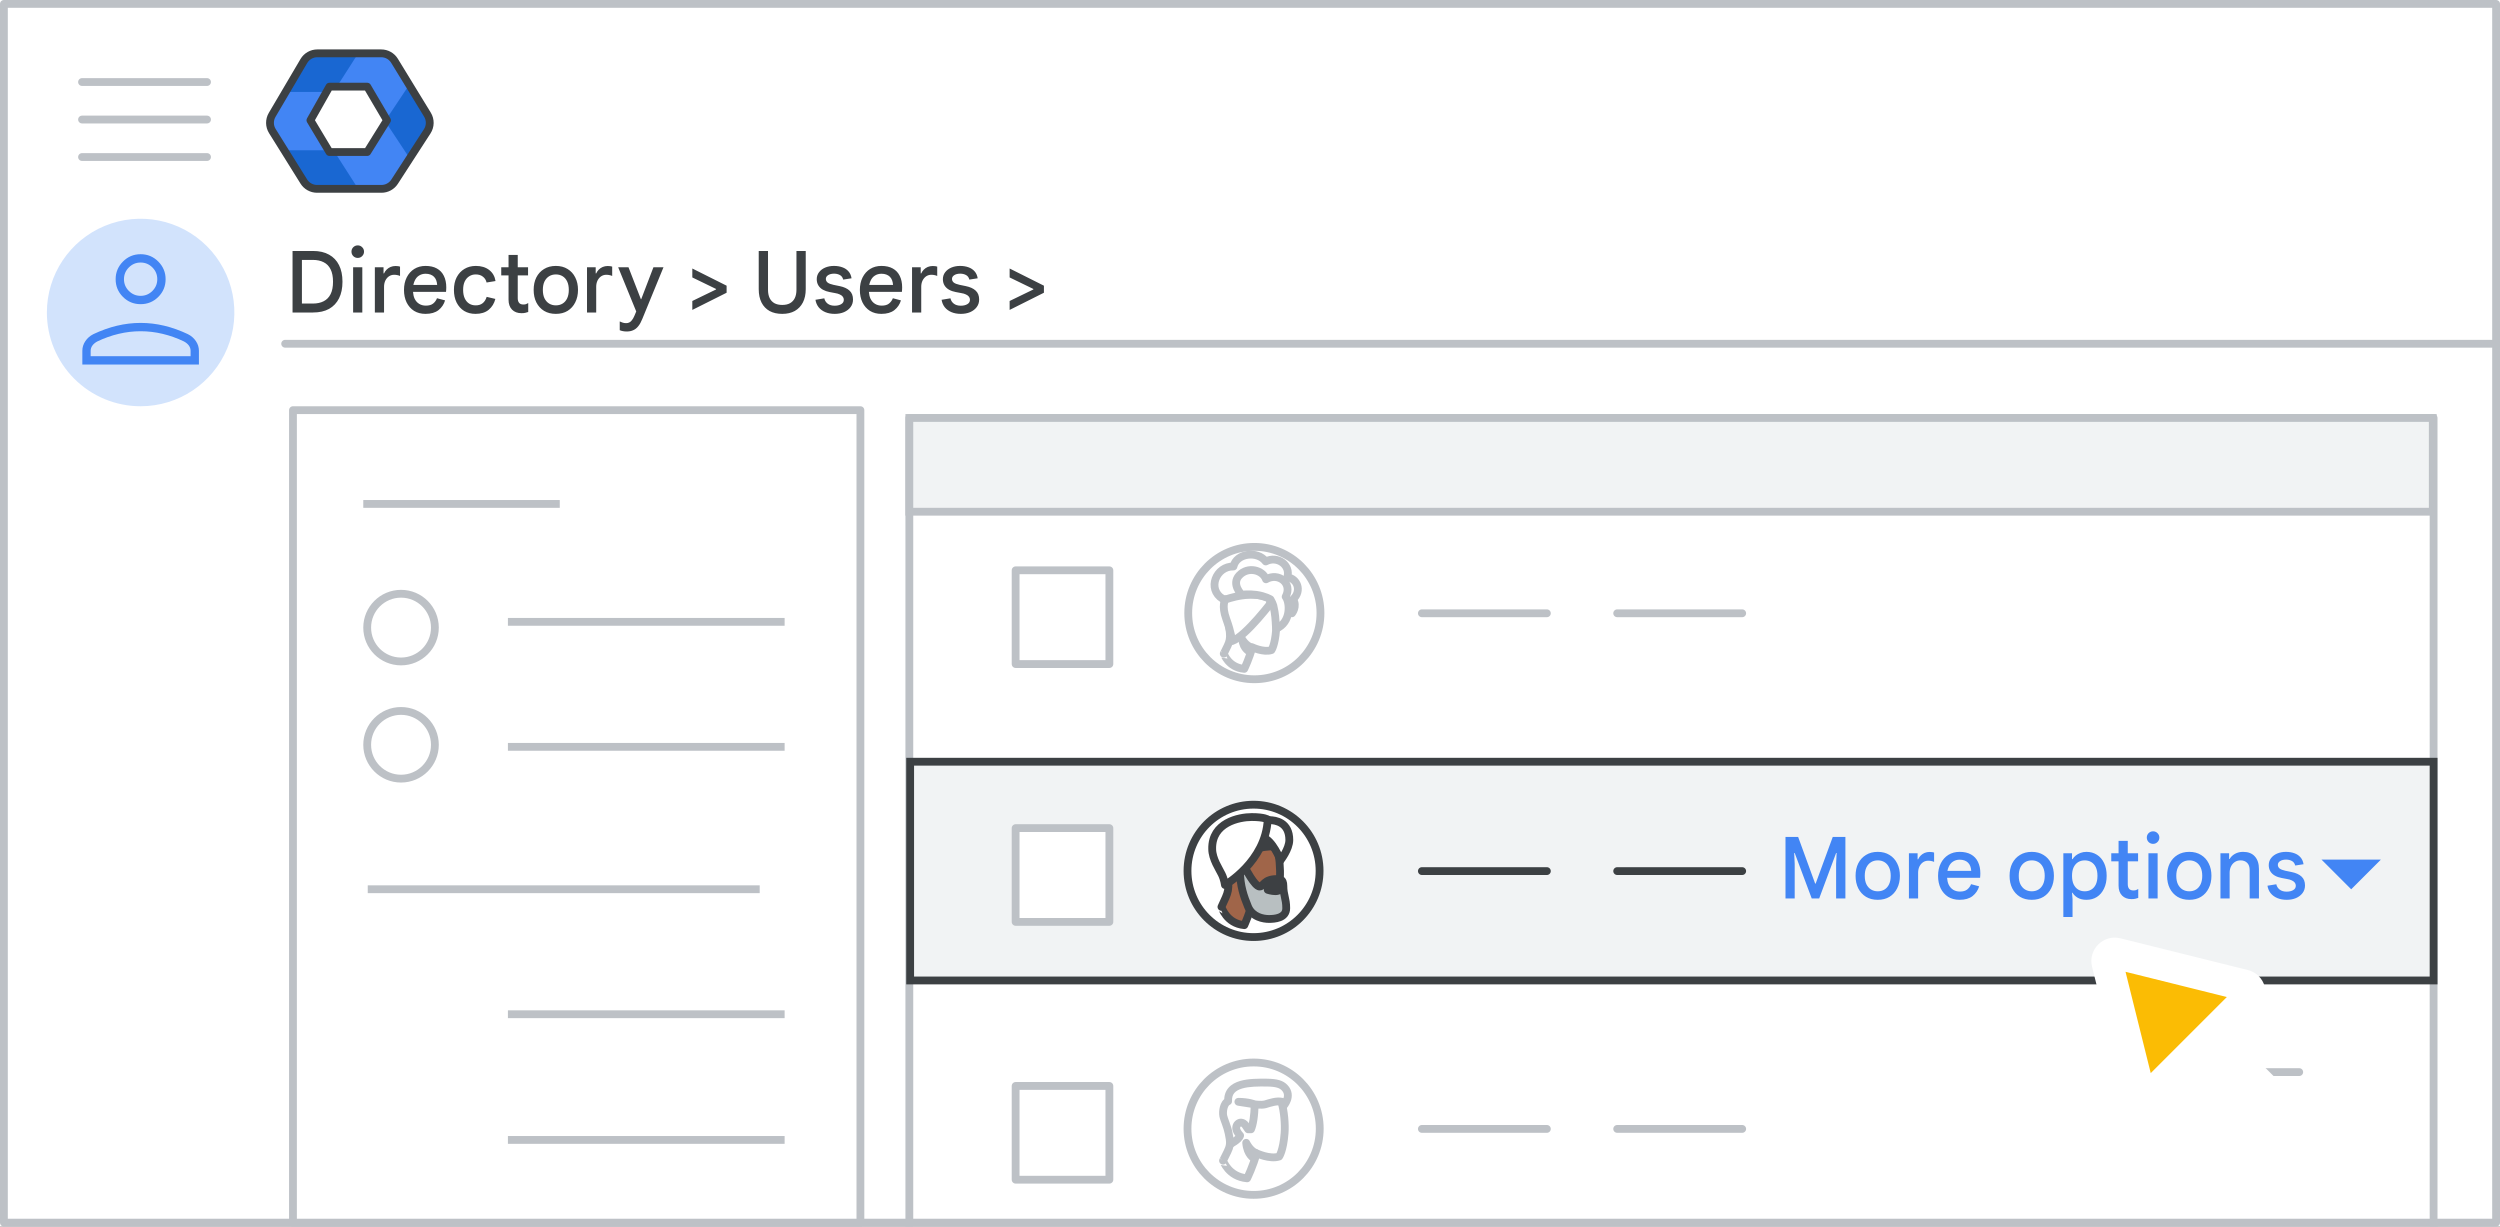 <svg width="320" height="157" viewBox="0 0 320 157" fill="none" xmlns="http://www.w3.org/2000/svg">
<rect x="0" y="0" width="320" height="157" fill="#333333" stroke="none"/>
<g id="admin-restore-data" clip-path="url(#clip0_1_18955)">
<rect width="320" height="157" fill="white"/>
<rect id="Rectangle" x="0.5" y="0.5" width="319" height="156" fill="white" stroke="#BDC1C6" stroke-linejoin="round"/>
<path id="Line" d="M36.5 44H319" stroke="#BDC1C6" stroke-linecap="round"/>
<g id="Admin icon - illustrated">
<g id="Group">
<path id="Vector" d="M36.407 19.233L38.831 23.168C39.214 23.791 39.922 24.174 40.688 24.174H45.849L44.92 21.531L42.688 19.233L39.547 18.721L36.407 19.233Z" fill="#1967D2"/>
<path id="Vector_2" d="M54.859 14.494L52.506 10.673L50.482 12.774L49.287 15.5L50.585 18.417L52.49 20.35L54.859 16.506C55.242 15.883 55.242 15.117 54.859 14.494Z" fill="#1967D2"/>
<path id="Vector_3" d="M45.85 6.826H40.69C39.923 6.826 39.215 7.209 38.832 7.832L36.407 11.767L39.547 12.278L42.688 11.767L44.98 9.469L45.85 6.826Z" fill="#1967D2"/>
<path id="Vector_4" d="M40.299 15.5L42.688 11.767H36.408L34.728 14.494C34.345 15.117 34.345 15.883 34.728 16.506L36.408 19.233H42.688L40.299 15.5Z" fill="#4285F4"/>
<path id="Vector_5" d="M46.898 11.767L49.287 15.5L52.505 10.673L50.755 7.832C50.372 7.209 49.663 6.826 48.897 6.826H45.85L42.688 11.767H46.898Z" fill="#4285F4"/>
<path id="Vector_6" d="M46.898 19.233H42.688L45.85 24.174H48.897C49.663 24.174 50.372 23.791 50.755 23.168L52.491 20.35L49.287 15.5L46.898 19.233Z" fill="#4285F4"/>
</g>
<path id="Path 19" fill-rule="evenodd" clip-rule="evenodd" d="M42.168 11.092H47.008L49.538 15.396L47.008 19.459H42.168L39.732 15.396L42.168 11.092Z" fill="white" stroke="#3C4043" stroke-linejoin="round"/>
<path id="Path 19_2" fill-rule="evenodd" clip-rule="evenodd" d="M38.894 7.811C39.253 7.201 39.909 6.826 40.617 6.826H48.793C49.49 6.826 50.136 7.188 50.499 7.783L54.714 14.676C55.115 15.332 55.104 16.16 54.686 16.806L50.506 23.261C50.137 23.83 49.505 24.174 48.827 24.174H40.584C39.894 24.174 39.252 23.818 38.887 23.232L34.862 16.778C34.467 16.146 34.457 15.347 34.835 14.705L38.894 7.811Z" stroke="#3C4043" stroke-linejoin="round"/>
</g>
<g id="Menu">
<path id="Line_2" d="M10.5 10.5H26.5" stroke="#BDC1C6" stroke-linecap="round" stroke-linejoin="round"/>
<path id="Line_3" d="M10.5 15.3H26.5" stroke="#BDC1C6" stroke-linecap="round" stroke-linejoin="round"/>
<path id="Line_4" d="M10.5 20.1H26.5" stroke="#BDC1C6" stroke-linecap="round" stroke-linejoin="round"/>
</g>
<g id="nav-directory-on">
<path id="Path" d="M18 52C22.854 52 27.23 49.076 29.087 44.591C30.944 40.107 29.916 34.945 26.484 31.514C23.051 28.082 17.889 27.056 13.405 28.915C8.921 30.773 5.998 35.15 6 40.004C6 43.186 7.264 46.238 9.515 48.488C11.765 50.738 14.818 52.001 18 52Z" fill="#D2E3FC"/>
<g id="person_BASELINE_P900">
<path id="Shape" fill-rule="evenodd" clip-rule="evenodd" d="M15.735 38.001C16.357 38.623 17.112 38.934 18 38.934C18.888 38.934 19.643 38.623 20.265 38.001C20.887 37.38 21.198 36.624 21.198 35.736C21.198 34.866 20.887 34.115 20.265 33.484C19.643 32.854 18.888 32.538 18 32.538C17.112 32.538 16.357 32.854 15.735 33.484C15.113 34.115 14.802 34.866 14.802 35.736C14.802 36.624 15.113 37.38 15.735 38.001ZM10.539 44.903V46.662H25.462V44.903C25.462 44.459 25.333 44.046 25.076 43.664C24.818 43.282 24.476 42.985 24.049 42.771C23.037 42.292 22.029 41.932 21.025 41.692C20.021 41.452 19.013 41.332 18 41.332C16.988 41.332 15.979 41.452 14.976 41.692C13.972 41.932 12.964 42.292 11.951 42.771C11.525 42.985 11.183 43.282 10.925 43.664C10.668 44.046 10.539 44.459 10.539 44.903ZM24.396 45.596V44.903C24.396 44.655 24.32 44.428 24.17 44.223C24.018 44.019 23.809 43.846 23.543 43.704C22.655 43.278 21.744 42.954 20.812 42.732C19.879 42.51 18.942 42.398 18 42.398C17.058 42.398 16.122 42.51 15.189 42.732C14.256 42.954 13.345 43.278 12.457 43.704C12.191 43.846 11.982 44.019 11.832 44.223C11.68 44.428 11.604 44.655 11.604 44.903V45.596H24.396ZM19.506 37.241C19.088 37.659 18.586 37.868 18 37.868C17.414 37.868 16.912 37.659 16.495 37.241C16.077 36.824 15.868 36.322 15.868 35.736C15.868 35.15 16.077 34.648 16.495 34.231C16.912 33.813 17.414 33.604 18 33.604C18.586 33.604 19.088 33.813 19.506 34.231C19.923 34.648 20.132 35.15 20.132 35.736C20.132 36.322 19.923 36.824 19.506 37.241Z" fill="#4285F4"/>
</g>
</g>
<rect id="Rectangle_2" x="116.395" y="53.5" width="195.105" height="111" stroke="#BDC1C6" stroke-linejoin="round"/>
<rect id="Rectangle_3" x="116.395" y="53.5" width="195" height="12" fill="#F1F3F4" stroke="#BDC1C6"/>
<rect id="Rectangle_4" x="116.5" y="97.5" width="195" height="28" fill="#F1F3F4" stroke="#3C4043"/>
<rect id="Rectangle_5" x="37.5" y="52.5" width="72.632" height="104" fill="white" stroke="#BDC1C6" stroke-linejoin="round"/>
<g id="Group 4">
<path id="Line_5" d="M207 144.5H223" stroke="#BDC1C6" stroke-linecap="round"/>
<path id="Line_6" d="M182 144.5H198" stroke="#BDC1C6" stroke-linecap="round"/>
<rect id="Rectangle_6" x="130" y="139" width="12" height="12" fill="white" stroke="#BDC1C6" stroke-linejoin="round"/>
</g>
<g id="People/profile9 greyscale">
<g id="Group 22 Copy 5">
<ellipse id="Oval" cx="160.463" cy="144.472" rx="8.463" ry="8.472" fill="white" stroke="#BDC1C6"/>
</g>
<path id="Fill 1" fill-rule="evenodd" clip-rule="evenodd" d="M159.632 150.826C159.632 150.826 160.439 149.19 160.835 147.616C160.835 147.616 162.528 148.427 163.73 148.037C163.73 148.037 164.252 147.32 164.426 145.061C164.521 143.924 164.363 142.195 164.047 141.135C163.698 139.936 162.512 139.126 160.566 139.422C157.923 139.811 156.705 141.244 157.196 143.722C157.765 146.666 157.464 146.666 156.547 148.567C156.563 148.551 157.211 150.608 159.632 150.826Z" fill="white"/>
<path id="Stroke 3" fill-rule="evenodd" clip-rule="evenodd" d="M159.632 150.826C159.632 150.826 160.439 149.19 160.835 147.616C160.835 147.616 162.528 148.427 163.73 148.037C163.73 148.037 164.252 147.32 164.426 145.061C164.521 143.924 164.363 142.195 164.047 141.135C163.698 139.936 162.512 139.126 160.566 139.422C157.923 139.811 156.705 141.244 157.196 143.722C157.765 146.666 157.464 146.666 156.547 148.567C156.563 148.551 157.211 150.608 159.632 150.826Z" stroke="#BDC1C6" stroke-linecap="round" stroke-linejoin="round"/>
<path id="Fill 5" fill-rule="evenodd" clip-rule="evenodd" d="M158.737 145.345C158.574 145.911 157.413 146.477 157.413 146.477C157.413 146.477 157.528 146.267 157.266 145.054C157.103 144.198 156.661 143.276 156.579 142.84C156.465 142.226 156.645 141.191 157.201 140.965C157.07 138.532 160.091 138.556 162.102 138.573L162.121 138.573C163.462 138.589 164.018 138.799 164.426 139.219C165.44 140.27 164.312 141.531 164.312 141.531C164.279 141.272 164.116 141.03 164.116 141.03C163.429 140.868 162.579 141.159 161.942 141.353C161.467 141.482 160.585 141.353 160.585 141.353C160.585 142.84 160.372 143.988 160.127 144.553H159.767L159.359 143.955C159.359 143.955 159.13 143.664 158.77 143.697C158.607 143.713 158.231 143.891 158.231 144.392C158.231 144.747 158.557 145.168 158.737 145.345Z" fill="white"/>
<path id="Stroke 7" d="M160.585 141.353L160.508 141.847C160.759 141.886 161 141.73 161.067 141.484C161.134 141.238 161.005 140.982 160.769 140.888L160.585 141.353ZM158.509 141.03V140.53C158.248 140.53 158.03 140.731 158.01 140.991C157.99 141.251 158.174 141.484 158.432 141.524L158.509 141.03ZM160.585 141.353L160.657 140.858C160.513 140.837 160.368 140.88 160.258 140.975C160.148 141.07 160.085 141.208 160.085 141.353H160.585ZM160.127 144.553V145.053C160.326 145.053 160.506 144.935 160.586 144.752L160.127 144.553ZM159.767 144.553L159.354 144.835C159.448 144.972 159.602 145.053 159.767 145.053V144.553ZM159.359 143.955L159.771 143.673C159.765 143.664 159.759 143.655 159.752 143.647L159.359 143.955ZM158.77 143.697L158.725 143.199L158.72 143.199L158.77 143.697ZM158.737 145.345L159.218 145.484C159.268 145.308 159.219 145.119 159.089 144.99L158.737 145.345ZM157.413 146.477L156.974 146.238C156.87 146.429 156.902 146.665 157.052 146.822C157.202 146.98 157.437 147.022 157.632 146.926L157.413 146.477ZM157.266 145.054L156.775 145.148L156.777 145.16L157.266 145.054ZM156.579 142.84L156.088 142.931L156.088 142.932L156.579 142.84ZM157.201 140.965L157.389 141.428C157.586 141.348 157.711 141.151 157.7 140.938L157.201 140.965ZM162.121 138.573L162.127 138.073L162.125 138.073L162.121 138.573ZM164.426 139.219L164.786 138.872L164.785 138.871L164.426 139.219ZM164.312 141.531L163.816 141.594C163.841 141.788 163.976 141.95 164.163 142.008C164.35 142.067 164.554 142.01 164.685 141.864L164.312 141.531ZM164.116 141.03L164.53 140.75C164.46 140.646 164.353 140.572 164.23 140.543L164.116 141.03ZM161.942 141.353L162.073 141.835C162.078 141.834 162.083 141.833 162.087 141.831L161.942 141.353ZM160.585 141.353C160.769 140.888 160.768 140.888 160.768 140.888C160.768 140.888 160.768 140.888 160.768 140.888C160.768 140.888 160.768 140.888 160.767 140.888C160.767 140.887 160.767 140.887 160.766 140.887C160.765 140.887 160.764 140.886 160.762 140.886C160.759 140.884 160.756 140.883 160.751 140.881C160.742 140.878 160.73 140.873 160.715 140.868C160.685 140.857 160.642 140.843 160.587 140.825C160.479 140.791 160.324 140.747 160.128 140.703C159.736 140.616 159.18 140.53 158.509 140.53V141.53C159.096 141.53 159.578 141.605 159.91 141.679C160.075 141.716 160.203 141.753 160.287 141.779C160.329 141.793 160.36 141.803 160.379 141.81C160.389 141.813 160.396 141.816 160.399 141.817C160.401 141.818 160.402 141.818 160.402 141.818C160.402 141.819 160.402 141.819 160.402 141.818C160.402 141.818 160.402 141.818 160.402 141.818C160.402 141.818 160.401 141.818 160.401 141.818C160.401 141.818 160.401 141.818 160.401 141.818C160.401 141.818 160.401 141.818 160.585 141.353ZM158.432 141.524L160.508 141.847L160.662 140.859L158.586 140.536L158.432 141.524ZM160.085 141.353C160.085 142.811 159.874 143.88 159.668 144.354L160.586 144.752C160.87 144.095 161.085 142.869 161.085 141.353H160.085ZM160.127 144.053H159.767V145.053H160.127V144.053ZM160.18 144.271L159.771 143.673L158.946 144.238L159.354 144.835L160.18 144.271ZM159.359 143.955C159.752 143.647 159.752 143.646 159.751 143.646C159.751 143.646 159.751 143.646 159.751 143.646C159.751 143.646 159.751 143.645 159.751 143.645C159.75 143.645 159.75 143.644 159.75 143.644C159.749 143.643 159.748 143.642 159.747 143.641C159.745 143.638 159.743 143.636 159.741 143.633C159.736 143.627 159.73 143.62 159.723 143.612C159.709 143.597 159.691 143.577 159.669 143.555C159.625 143.511 159.561 143.454 159.478 143.399C159.315 143.289 159.055 143.169 158.725 143.199L158.815 144.195C158.845 144.192 158.879 144.201 158.92 144.229C158.94 144.242 158.956 144.256 158.965 144.266C158.97 144.27 158.973 144.273 158.973 144.273C158.973 144.274 158.972 144.273 158.971 144.271C158.97 144.271 158.97 144.27 158.969 144.269C158.968 144.268 158.968 144.267 158.967 144.267C158.967 144.266 158.967 144.266 158.966 144.266C158.966 144.265 158.966 144.265 158.966 144.265C158.966 144.265 158.966 144.265 158.966 144.265C158.965 144.264 158.965 144.264 159.359 143.955ZM158.72 143.199C158.527 143.218 158.289 143.315 158.094 143.501C157.883 143.702 157.731 144.002 157.731 144.392H158.731C158.731 144.33 158.742 144.293 158.751 144.272C158.76 144.251 158.772 144.236 158.784 144.224C158.797 144.211 158.813 144.202 158.826 144.196C158.842 144.189 158.842 144.192 158.82 144.194L158.72 143.199ZM157.731 144.392C157.731 144.706 157.868 144.995 157.989 145.195C158.117 145.405 158.27 145.586 158.386 145.701L159.089 144.99C159.025 144.927 158.925 144.809 158.844 144.676C158.757 144.532 158.731 144.433 158.731 144.392H157.731ZM158.257 145.207C158.25 145.229 158.215 145.299 158.107 145.408C158.005 145.51 157.873 145.614 157.732 145.71C157.593 145.805 157.457 145.886 157.354 145.943C157.304 145.971 157.262 145.993 157.234 146.007C157.22 146.015 157.209 146.02 157.202 146.023C157.199 146.025 157.196 146.026 157.195 146.027C157.194 146.027 157.194 146.027 157.194 146.028C157.194 146.028 157.194 146.028 157.194 146.028C157.194 146.028 157.194 146.028 157.194 146.027C157.194 146.027 157.194 146.027 157.194 146.027C157.194 146.027 157.194 146.027 157.413 146.477C157.632 146.926 157.632 146.926 157.633 146.926C157.633 146.926 157.633 146.926 157.633 146.926C157.633 146.926 157.633 146.926 157.633 146.926C157.634 146.926 157.634 146.925 157.634 146.925C157.635 146.925 157.637 146.924 157.638 146.923C157.641 146.922 157.645 146.92 157.65 146.917C157.661 146.912 157.675 146.905 157.693 146.896C157.729 146.877 157.779 146.85 157.84 146.817C157.96 146.75 158.125 146.653 158.296 146.536C158.466 146.42 158.654 146.276 158.816 146.113C158.971 145.957 159.143 145.744 159.218 145.484L158.257 145.207ZM157.413 146.477C157.852 146.716 157.853 146.715 157.853 146.714C157.853 146.714 157.854 146.714 157.854 146.713C157.854 146.712 157.855 146.711 157.856 146.71C157.857 146.708 157.858 146.706 157.859 146.704C157.861 146.7 157.862 146.696 157.864 146.692C157.868 146.685 157.872 146.677 157.875 146.669C157.882 146.652 157.888 146.636 157.894 146.619C157.904 146.585 157.913 146.549 157.92 146.51C157.933 146.432 157.94 146.335 157.938 146.21C157.933 145.962 157.889 145.572 157.755 144.949L156.777 145.16C156.904 145.749 156.935 146.07 156.938 146.23C156.939 146.309 156.934 146.341 156.934 146.34C156.934 146.34 156.936 146.329 156.942 146.312C156.945 146.303 156.949 146.292 156.954 146.28C156.956 146.274 156.959 146.267 156.963 146.26C156.965 146.256 156.966 146.253 156.968 146.249C156.969 146.247 156.97 146.245 156.971 146.243C156.972 146.242 156.972 146.242 156.973 146.241C156.973 146.24 156.973 146.239 156.973 146.239C156.974 146.238 156.974 146.238 157.413 146.477ZM157.757 144.961C157.667 144.49 157.504 144.014 157.363 143.62C157.209 143.195 157.102 142.914 157.071 142.748L156.088 142.932C156.138 143.202 156.293 143.6 156.422 143.959C156.562 144.35 156.701 144.762 156.775 145.148L157.757 144.961ZM157.071 142.749C157.029 142.521 157.039 142.186 157.121 141.89C157.209 141.567 157.334 141.451 157.389 141.428L157.012 140.502C156.511 140.706 156.268 141.219 156.157 141.624C156.038 142.056 156.016 142.544 156.088 142.931L157.071 142.749ZM157.7 140.938C157.673 140.441 157.806 140.119 158.007 139.889C158.22 139.646 158.553 139.46 159 139.327C159.909 139.057 161.091 139.065 162.117 139.073L162.125 138.073C161.141 138.065 159.797 138.048 158.716 138.368C158.168 138.531 157.639 138.793 157.256 139.23C156.861 139.68 156.663 140.268 156.701 140.992L157.7 140.938ZM162.115 139.073C163.417 139.088 163.801 139.294 164.068 139.568L164.785 138.871C164.234 138.304 163.507 138.089 162.127 138.073L162.115 139.073ZM164.066 139.566C164.402 139.915 164.392 140.274 164.277 140.605C164.217 140.776 164.131 140.928 164.057 141.04C164.02 141.095 163.988 141.137 163.966 141.165C163.955 141.178 163.947 141.188 163.942 141.194C163.94 141.197 163.939 141.198 163.938 141.199C163.938 141.199 163.938 141.199 163.938 141.199C163.938 141.199 163.938 141.199 163.938 141.199C163.939 141.198 163.939 141.198 163.939 141.198C163.939 141.198 163.939 141.198 163.939 141.198C163.939 141.198 163.939 141.198 164.312 141.531C164.685 141.864 164.685 141.864 164.685 141.864C164.685 141.864 164.685 141.864 164.685 141.864C164.686 141.863 164.686 141.863 164.686 141.863C164.687 141.862 164.687 141.861 164.688 141.861C164.689 141.859 164.691 141.857 164.693 141.855C164.696 141.851 164.701 141.846 164.707 141.839C164.718 141.826 164.733 141.807 164.751 141.785C164.787 141.739 164.835 141.675 164.888 141.595C164.994 141.437 165.126 141.208 165.222 140.933C165.417 140.371 165.464 139.575 164.786 138.872L164.066 139.566ZM164.808 141.468C164.782 141.263 164.708 141.082 164.652 140.966C164.622 140.904 164.594 140.853 164.572 140.817C164.561 140.799 164.552 140.784 164.545 140.772C164.541 140.767 164.538 140.762 164.536 140.758C164.535 140.756 164.534 140.755 164.533 140.753C164.532 140.753 164.532 140.752 164.531 140.752C164.531 140.751 164.531 140.751 164.531 140.751C164.531 140.751 164.531 140.751 164.531 140.75C164.531 140.75 164.531 140.75 164.531 140.75C164.53 140.75 164.53 140.75 164.116 141.03C163.701 141.309 163.701 141.309 163.701 141.309C163.701 141.309 163.701 141.309 163.701 141.309C163.701 141.309 163.701 141.309 163.701 141.309C163.701 141.308 163.701 141.308 163.701 141.308C163.7 141.308 163.7 141.307 163.7 141.307C163.7 141.307 163.7 141.307 163.7 141.307C163.7 141.306 163.7 141.307 163.701 141.309C163.703 141.312 163.707 141.318 163.712 141.326C163.722 141.343 163.736 141.369 163.752 141.401C163.785 141.47 163.809 141.54 163.816 141.594L164.808 141.468ZM164.23 140.543C163.784 140.438 163.317 140.485 162.911 140.568C162.503 140.651 162.101 140.782 161.796 140.875L162.087 141.831C162.42 141.73 162.761 141.619 163.11 141.548C163.459 141.477 163.761 141.46 164.001 141.516L164.23 140.543ZM161.81 140.871C161.659 140.912 161.391 140.918 161.114 140.902C160.985 140.895 160.869 140.884 160.786 140.874C160.744 140.87 160.711 140.865 160.688 140.862C160.677 140.861 160.669 140.86 160.664 140.859C160.661 140.859 160.659 140.858 160.658 140.858C160.657 140.858 160.657 140.858 160.657 140.858C160.657 140.858 160.657 140.858 160.657 140.858C160.657 140.858 160.657 140.858 160.657 140.858C160.657 140.858 160.657 140.858 160.657 140.858C160.657 140.858 160.657 140.858 160.585 141.353C160.512 141.848 160.512 141.848 160.512 141.848C160.512 141.848 160.512 141.848 160.512 141.848C160.512 141.848 160.513 141.848 160.513 141.848C160.513 141.848 160.513 141.848 160.514 141.848C160.514 141.848 160.515 141.848 160.516 141.848C160.519 141.849 160.522 141.849 160.526 141.85C160.534 141.851 160.545 141.852 160.559 141.854C160.586 141.858 160.626 141.863 160.674 141.868C160.771 141.879 160.905 141.892 161.056 141.901C161.339 141.917 161.75 141.923 162.073 141.835L161.81 140.871Z" fill="#BDC1C6"/>
<path id="Fill 13" fill-rule="evenodd" clip-rule="evenodd" d="M160.512 148.256C160.512 148.256 159.64 147.845 159.512 146.279C159.512 146.279 159.94 147.212 160.698 147.56C160.698 147.56 160.655 147.734 160.626 147.876C160.569 148.035 160.512 148.256 160.512 148.256Z" fill="#BDC1C6"/>
<path id="Stroke 15" fill-rule="evenodd" clip-rule="evenodd" d="M160.512 148.256C160.512 148.256 159.64 147.845 159.512 146.279C159.512 146.279 159.94 147.212 160.698 147.56C160.698 147.56 160.655 147.734 160.626 147.876C160.569 148.035 160.512 148.256 160.512 148.256Z" stroke="#BDC1C6" stroke-linecap="round" stroke-linejoin="round"/>
</g>
<g id="Group 5">
<path id="Line_7" d="M207 111.5H223" stroke="#3C4043" stroke-linecap="round"/>
<path id="Line_8" d="M182 111.5H198" stroke="#3C4043" stroke-linecap="round"/>
<g id="People/profile6">
<g id="Group 22 Copy">
<ellipse id="Oval_2" cx="160.453" cy="111.472" rx="8.453" ry="8.472" fill="white" stroke="#3C4043"/>
</g>
<g id="Group 25">
<path id="Fill 1_2" fill-rule="evenodd" clip-rule="evenodd" d="M159.272 118.419C159.272 118.419 160.038 116.726 160.413 115.099C160.413 115.099 162.019 115.937 163.161 115.534C163.161 115.534 163.656 114.792 163.821 112.456C163.911 111.279 163.761 109.49 163.461 108.394C163.131 107.153 162.004 106.315 160.158 106.621C157.65 107.024 156.494 108.507 156.96 111.07C157.5 114.116 157.215 114.116 156.344 116.082C156.359 116.082 156.96 118.209 159.272 118.419Z" fill="#A06549"/>
<path id="Stroke 3_2" fill-rule="evenodd" clip-rule="evenodd" d="M159.272 118.419C159.272 118.419 160.038 116.726 160.413 115.099C160.413 115.099 162.019 115.937 163.161 115.534C163.161 115.534 163.656 114.792 163.821 112.456C163.911 111.279 163.761 109.49 163.461 108.394C163.131 107.153 162.004 106.315 160.158 106.621C157.65 107.024 156.494 108.507 156.96 111.07C157.5 114.116 157.215 114.116 156.344 116.082C156.359 116.082 156.96 118.209 159.272 118.419Z" stroke="#3D4043" stroke-linecap="round" stroke-linejoin="round"/>
<path id="Fill 5_2" fill-rule="evenodd" clip-rule="evenodd" d="M160.44 115.651C160.44 115.651 159.279 115.24 159.108 113.674C159.108 113.674 159.679 114.607 160.688 114.956C160.688 114.956 160.631 115.129 160.593 115.272C160.516 115.43 160.44 115.651 160.44 115.651Z" fill="#3C4043"/>
<path id="Stroke 7_2" fill-rule="evenodd" clip-rule="evenodd" d="M160.44 115.651C160.44 115.651 159.279 115.24 159.108 113.674C159.108 113.674 159.679 114.607 160.688 114.956C160.688 114.956 160.631 115.129 160.593 115.272C160.516 115.43 160.44 115.651 160.44 115.651Z" stroke="#3C4043" stroke-linecap="round" stroke-linejoin="round"/>
<path id="Fill 9" fill-rule="evenodd" clip-rule="evenodd" d="M163.819 113.854C163.819 113.854 163.727 114.07 163.247 114.07C162.766 114.07 162.268 113.897 162.268 113.897C162.268 113.897 163.025 113.279 163.505 113.279C163.986 113.279 163.819 113.854 163.819 113.854ZM164.27 113.38C164.27 112.521 163.819 112.521 163.419 112.521C161.751 112.521 161.734 113.477 161.234 113.477C160.6 113.477 159.365 111.062 159.365 111.062C159.365 111.062 158.681 109.57 158.715 111.499C158.748 113.429 159.198 114.71 159.749 116.055C160.299 117.401 161.734 117.628 162.418 117.628C163.102 117.628 164.637 117.547 164.637 116.25C164.637 114.969 164.27 114.612 164.27 113.38Z" fill="#B8BFC1"/>
<path id="Stroke 11" d="M163.819 113.854L164.279 114.051C164.287 114.032 164.294 114.013 164.3 113.993L163.819 113.854ZM162.268 113.897L161.951 113.51C161.811 113.624 161.744 113.806 161.775 113.985C161.807 114.163 161.933 114.31 162.104 114.37L162.268 113.897ZM159.365 111.062L158.911 111.27C158.914 111.276 158.917 111.283 158.92 111.289L159.365 111.062ZM163.819 113.854C163.36 113.657 163.36 113.657 163.36 113.656C163.36 113.656 163.36 113.656 163.36 113.656C163.361 113.655 163.361 113.654 163.361 113.654C163.362 113.653 163.362 113.652 163.363 113.651C163.364 113.648 163.365 113.646 163.366 113.644C163.367 113.64 163.369 113.636 163.371 113.632C163.375 113.624 163.379 113.617 163.383 113.61C163.391 113.597 163.399 113.585 163.407 113.576C163.423 113.556 163.436 113.546 163.441 113.542C163.455 113.534 163.411 113.57 163.247 113.57V114.57C163.563 114.57 163.805 114.498 163.985 114.381C164.074 114.324 164.14 114.26 164.188 114.2C164.212 114.17 164.231 114.142 164.246 114.117C164.253 114.104 164.259 114.092 164.265 114.081C164.268 114.076 164.27 114.07 164.273 114.065C164.274 114.063 164.275 114.06 164.276 114.058C164.276 114.057 164.277 114.056 164.277 114.054C164.278 114.054 164.278 114.053 164.278 114.053C164.278 114.052 164.278 114.052 164.279 114.052C164.279 114.051 164.279 114.051 163.819 113.854ZM163.247 113.57C163.06 113.57 162.857 113.535 162.691 113.497C162.61 113.478 162.542 113.459 162.496 113.445C162.473 113.438 162.455 113.433 162.444 113.429C162.438 113.427 162.434 113.426 162.432 113.425C162.431 113.425 162.43 113.424 162.43 113.424C162.43 113.424 162.43 113.424 162.43 113.424C162.43 113.424 162.43 113.424 162.43 113.425C162.431 113.425 162.431 113.425 162.431 113.425C162.431 113.425 162.431 113.425 162.431 113.425C162.431 113.425 162.431 113.425 162.268 113.897C162.104 114.37 162.104 114.37 162.104 114.37C162.104 114.37 162.104 114.37 162.104 114.37C162.104 114.37 162.105 114.37 162.105 114.37C162.105 114.37 162.105 114.37 162.106 114.37C162.106 114.37 162.107 114.371 162.108 114.371C162.109 114.372 162.112 114.372 162.114 114.373C162.12 114.375 162.127 114.377 162.136 114.38C162.154 114.386 162.179 114.394 162.21 114.403C162.272 114.422 162.359 114.446 162.463 114.47C162.666 114.518 162.953 114.57 163.247 114.57V113.57ZM162.268 113.897C162.584 114.285 162.584 114.285 162.584 114.285C162.584 114.285 162.583 114.285 162.583 114.285C162.583 114.285 162.583 114.285 162.583 114.285C162.583 114.285 162.583 114.285 162.583 114.285C162.583 114.285 162.584 114.285 162.584 114.284C162.585 114.284 162.586 114.283 162.588 114.281C162.593 114.277 162.599 114.272 162.609 114.265C162.627 114.25 162.655 114.229 162.69 114.203C162.761 114.151 162.859 114.081 162.97 114.013C163.081 113.944 163.196 113.881 163.302 113.837C163.415 113.79 163.481 113.779 163.505 113.779V112.779C163.289 112.779 163.081 112.846 162.916 112.914C162.745 112.986 162.581 113.078 162.443 113.163C162.304 113.249 162.182 113.335 162.096 113.398C162.053 113.43 162.018 113.457 161.993 113.477C161.981 113.486 161.971 113.494 161.964 113.5C161.96 113.503 161.958 113.505 161.955 113.507C161.954 113.507 161.954 113.508 161.953 113.509C161.953 113.509 161.952 113.509 161.952 113.509C161.952 113.509 161.952 113.51 161.952 113.51C161.952 113.51 161.952 113.51 161.951 113.51C161.951 113.51 161.951 113.51 162.268 113.897ZM163.505 113.779C163.516 113.779 163.504 113.781 163.479 113.771C163.453 113.761 163.423 113.743 163.397 113.716C163.347 113.664 163.345 113.619 163.346 113.63C163.348 113.64 163.348 113.661 163.343 113.69C163.341 113.702 163.339 113.712 163.338 113.718C163.338 113.72 163.337 113.721 163.337 113.721C163.337 113.721 163.337 113.721 163.338 113.72C163.338 113.719 163.338 113.718 163.338 113.718C163.338 113.717 163.338 113.717 163.339 113.717C163.339 113.716 163.339 113.716 163.339 113.716C163.339 113.716 163.339 113.716 163.339 113.716C163.339 113.715 163.339 113.715 163.819 113.854C164.3 113.993 164.3 113.993 164.3 113.993C164.3 113.993 164.3 113.992 164.3 113.992C164.3 113.992 164.3 113.992 164.3 113.991C164.3 113.991 164.3 113.99 164.301 113.99C164.301 113.988 164.301 113.987 164.302 113.985C164.303 113.982 164.304 113.978 164.305 113.974C164.307 113.965 164.31 113.954 164.313 113.941C164.319 113.915 164.326 113.88 164.332 113.838C164.344 113.759 164.356 113.637 164.338 113.503C164.321 113.371 164.27 113.181 164.117 113.022C163.952 112.851 163.731 112.779 163.505 112.779V113.779ZM164.77 113.38C164.77 112.876 164.636 112.453 164.27 112.211C163.959 112.005 163.581 112.021 163.419 112.021V113.021C163.526 113.021 163.594 113.022 163.653 113.03C163.709 113.037 163.722 113.047 163.719 113.045C163.709 113.039 163.716 113.035 163.729 113.07C163.746 113.112 163.77 113.205 163.77 113.38H164.77ZM163.419 112.021C162.468 112.021 161.93 112.301 161.561 112.622C161.476 112.695 161.405 112.767 161.347 112.825C161.285 112.889 161.25 112.926 161.214 112.959C161.15 113.018 161.172 112.977 161.234 112.977V113.977C161.545 113.977 161.758 113.817 161.889 113.697C161.952 113.64 162.016 113.573 162.063 113.524C162.115 113.47 162.163 113.422 162.216 113.377C162.398 113.219 162.702 113.021 163.419 113.021V112.021ZM161.234 112.977C161.305 112.977 161.319 113.006 161.258 112.964C161.206 112.928 161.134 112.863 161.045 112.764C160.867 112.568 160.671 112.293 160.482 111.999C160.296 111.709 160.128 111.417 160.005 111.197C159.944 111.087 159.895 110.995 159.861 110.931C159.844 110.9 159.831 110.875 159.823 110.858C159.819 110.85 159.815 110.844 159.813 110.84C159.812 110.838 159.811 110.836 159.811 110.835C159.811 110.835 159.811 110.834 159.81 110.834C159.81 110.834 159.81 110.834 159.81 110.834C159.81 110.834 159.81 110.834 159.81 110.834C159.81 110.834 159.81 110.834 159.365 111.062C158.92 111.289 158.92 111.289 158.92 111.289C158.92 111.289 158.92 111.289 158.92 111.289C158.92 111.29 158.92 111.29 158.92 111.29C158.921 111.29 158.921 111.291 158.921 111.292C158.922 111.293 158.923 111.295 158.924 111.298C158.927 111.303 158.931 111.31 158.936 111.319C158.945 111.338 158.959 111.365 158.978 111.4C159.014 111.468 159.066 111.565 159.131 111.682C159.26 111.914 159.439 112.226 159.641 112.54C159.84 112.85 160.071 113.179 160.303 113.435C160.419 113.563 160.548 113.687 160.685 113.783C160.813 113.873 161.004 113.977 161.234 113.977V112.977ZM159.365 111.062C159.82 110.853 159.82 110.853 159.82 110.853C159.82 110.853 159.819 110.853 159.819 110.853C159.819 110.853 159.819 110.852 159.819 110.852C159.819 110.852 159.819 110.851 159.818 110.85C159.818 110.849 159.817 110.847 159.816 110.845C159.814 110.842 159.812 110.836 159.809 110.83C159.802 110.816 159.793 110.798 159.782 110.776C159.761 110.733 159.729 110.673 159.691 110.608C159.628 110.499 159.503 110.296 159.337 110.165C159.258 110.102 159.07 109.976 158.819 110.021C158.544 110.069 158.406 110.28 158.347 110.411C158.285 110.548 158.254 110.709 158.236 110.873C158.217 111.045 158.21 111.255 158.215 111.508L159.214 111.491C159.211 111.262 159.218 111.096 159.23 110.98C159.243 110.857 159.26 110.818 159.258 110.823C159.258 110.823 159.191 110.97 158.993 111.005C158.904 111.021 158.832 111.004 158.788 110.988C158.747 110.972 158.723 110.954 158.718 110.949C158.709 110.943 158.72 110.95 158.748 110.988C158.773 111.022 158.8 111.064 158.826 111.11C158.852 111.154 158.874 111.195 158.889 111.226C158.897 111.241 158.903 111.253 158.906 111.261C158.908 111.265 158.91 111.268 158.91 111.269C158.911 111.27 158.911 111.271 158.911 111.271C158.911 111.271 158.911 111.271 158.911 111.271C158.911 111.271 158.911 111.271 158.911 111.27C158.911 111.27 158.911 111.27 158.911 111.27C158.911 111.27 158.911 111.27 159.365 111.062ZM158.215 111.508C158.25 113.527 158.725 114.874 159.286 116.245L160.212 115.866C159.671 114.545 159.246 113.331 159.214 111.491L158.215 111.508ZM159.286 116.245C159.96 117.892 161.692 118.128 162.418 118.128V117.128C161.776 117.128 160.639 116.91 160.212 115.866L159.286 116.245ZM162.418 118.128C162.766 118.128 163.402 118.11 163.965 117.891C164.253 117.78 164.549 117.605 164.774 117.328C165.006 117.043 165.137 116.681 165.137 116.25H164.137C164.137 116.467 164.076 116.602 163.999 116.697C163.915 116.8 163.785 116.888 163.603 116.959C163.227 117.105 162.754 117.128 162.418 117.128V118.128ZM165.137 116.25C165.137 115.552 165.035 115.099 164.941 114.686C164.851 114.289 164.77 113.937 164.77 113.38H163.77C163.77 114.055 163.873 114.498 163.966 114.908C164.055 115.301 164.137 115.666 164.137 116.25H165.137Z" fill="#3D4043"/>
<path id="Fill 13_2" fill-rule="evenodd" clip-rule="evenodd" d="M161.478 108.535C161.478 108.535 163.006 108.255 163.372 108.379C163.738 108.504 162.735 106.558 162.735 106.558L161.812 106.574L161.478 108.535Z" fill="white"/>
<path id="Stroke 15_2" fill-rule="evenodd" clip-rule="evenodd" d="M161.083 108.535C161.083 108.535 162.611 108.255 162.977 108.379C163.343 108.504 162.34 106.558 162.34 106.558L161.417 106.574L161.083 108.535Z" stroke="#3D4043" stroke-linecap="round" stroke-linejoin="round"/>
<path id="Fill 17" fill-rule="evenodd" clip-rule="evenodd" d="M161.729 105.129C161.729 105.129 161.595 104.977 162.455 104.977C163.314 104.977 165.032 105.274 165.032 107.521C165.032 108.692 163.905 110.116 163.905 110.116C163.905 110.116 162.875 107.47 161.615 107.199C160.355 106.911 161.729 105.129 161.729 105.129Z" fill="white"/>
<path id="Stroke 19" fill-rule="evenodd" clip-rule="evenodd" d="M161.729 105.129C161.729 105.129 161.595 104.977 162.455 104.977C163.314 104.977 165.032 105.274 165.032 107.521C165.032 108.692 163.905 110.116 163.905 110.116C163.905 110.116 162.875 107.47 161.615 107.199C160.355 106.911 161.729 105.129 161.729 105.129Z" stroke="#3D4043" stroke-linecap="round" stroke-linejoin="round"/>
<path id="Fill 21" fill-rule="evenodd" clip-rule="evenodd" d="M156.794 113.279C156.794 113.279 162.022 110.277 162.267 104.889C162.267 104.889 161.859 104.581 160.225 104.581C158.591 104.581 155.095 105.29 155.16 108.661C155.16 109.939 156.075 111.247 156.386 111.909C156.712 112.571 156.794 113.279 156.794 113.279Z" fill="white"/>
<path id="Stroke 23" fill-rule="evenodd" clip-rule="evenodd" d="M156.794 113.279C156.794 113.279 162.022 110.277 162.267 104.889C162.267 104.889 161.859 104.581 160.225 104.581C158.591 104.581 155.095 105.29 155.16 108.661C155.16 109.939 156.075 111.247 156.386 111.909C156.712 112.571 156.794 113.279 156.794 113.279Z" stroke="#3D4043" stroke-linecap="round" stroke-linejoin="round"/>
</g>
</g>
<rect id="Rectangle_7" x="130" y="106" width="12" height="12" fill="white" stroke="#BDC1C6" stroke-linejoin="round"/>
<g id="Group 2">
<g id="arrow_drop_down_BASELINE_P900">
<path id="Path_2" d="M300.95 113.83L297.15 110.03H304.75L300.95 113.83Z" fill="#4285F4"/>
</g>
</g>
</g>
<g id="Group 3">
<path id="Line_9" d="M207 78.5H223" stroke="#BDC1C6" stroke-linecap="round"/>
<path id="Line_10" d="M182 78.5H198" stroke="#BDC1C6" stroke-linecap="round"/>
<g id="People/profile2 greyscale">
<ellipse id="Oval_3" cx="160.557" cy="78.472" rx="8.463" ry="8.472" fill="white" stroke="#BDC1C6"/>
<g id="Group 27">
<path id="Fill 1_3" fill-rule="evenodd" clip-rule="evenodd" d="M165.373 78.5C165.373 78.5 166.079 77.635 165.52 76.706C166.706 75.584 165.999 74.009 164.773 73.906C165.253 72.319 163.48 71.08 162.013 71.867C160.947 70.448 158.267 70.809 157.88 72.512C155.694 72.448 154.441 75.39 156.507 76.655L162.96 77.455C162.96 77.442 165.04 77.648 165.373 78.5Z" fill="white"/>
<path id="Stroke 3_3" fill-rule="evenodd" clip-rule="evenodd" d="M165.373 78.5C165.373 78.5 166.079 77.635 165.52 76.706C166.706 75.584 165.999 74.009 164.773 73.906C165.253 72.319 163.48 71.08 162.013 71.867C160.947 70.448 158.267 70.809 157.88 72.512C155.694 72.448 154.441 75.39 156.507 76.655L162.96 77.455C162.96 77.442 165.04 77.648 165.373 78.5Z" stroke="#BDC1C6" stroke-linecap="round" stroke-linejoin="round"/>
<path id="Stroke 7_3" fill-rule="evenodd" clip-rule="evenodd" d="M159.263 85.616C159.263 85.616 159.949 84.206 160.285 82.85C160.285 82.85 161.724 83.548 162.746 83.212C162.746 83.212 163.19 82.594 163.338 80.647C163.419 79.667 163.284 78.176 163.015 77.263C162.72 76.228 161.711 75.53 160.057 75.785C157.811 76.121 156.775 77.357 157.192 79.492C157.676 82.03 157.421 82.03 156.641 83.669C156.654 83.656 157.205 85.428 159.263 85.616Z" stroke="#BDC1C6" stroke-linecap="round" stroke-linejoin="round"/>
<path id="Stroke 9" d="M159.013 79.91C159.013 79.91 158.841 79.649 158.601 79.69C158.361 79.732 158.201 80.02 158.224 80.335C158.235 80.65 158.487 81.089 158.773 81.267" stroke="#BDC1C6" stroke-linecap="round" stroke-linejoin="round"/>
<path id="Fill 11" fill-rule="evenodd" clip-rule="evenodd" d="M160.013 83.442C160.013 83.442 159.141 83.113 159.013 81.861C159.013 81.861 159.441 82.607 160.199 82.885C160.199 82.885 160.156 83.024 160.127 83.138C160.07 83.277 160.013 83.442 160.013 83.442Z" fill="#BDC1C6"/>
<path id="Stroke 13" fill-rule="evenodd" clip-rule="evenodd" d="M160.013 83.442C160.013 83.442 159.141 83.113 159.013 81.861C159.013 81.861 159.441 82.607 160.199 82.885C160.199 82.885 160.156 83.024 160.127 83.138C160.07 83.277 160.013 83.442 160.013 83.442Z" stroke="#BDC1C6" stroke-linecap="round" stroke-linejoin="round"/>
<path id="Fill 15" fill-rule="evenodd" clip-rule="evenodd" d="M157.702 82.058C157.702 82.058 157.609 81.001 156.966 79.243C156.323 77.485 156.832 76.757 156.832 76.757C156.832 76.757 160.475 75.315 162.966 76.798C162.966 76.798 159.484 81.454 157.702 82.058Z" fill="white"/>
<path id="Stroke 17" fill-rule="evenodd" clip-rule="evenodd" d="M162.966 76.798C162.966 76.798 159.484 81.454 157.702 82.058C157.702 82.058 157.609 81.001 156.966 79.243C156.323 77.485 156.832 76.757 156.832 76.757C156.832 76.757 160.475 75.315 162.966 76.798Z" stroke="#BDC1C6" stroke-linecap="round" stroke-linejoin="round"/>
<path id="Fill 19" fill-rule="evenodd" clip-rule="evenodd" d="M162.571 77.113L163.361 77.314C163.361 77.314 163.272 76.872 163.03 76.523L162.571 77.113Z" fill="white"/>
<path id="Stroke 21" fill-rule="evenodd" clip-rule="evenodd" d="M162.571 77.113L163.361 77.314C163.361 77.314 163.272 76.872 163.03 76.523L162.571 77.113Z" stroke="#BDC1C6" stroke-linecap="round" stroke-linejoin="round"/>
<path id="Fill 23" fill-rule="evenodd" clip-rule="evenodd" d="M158.932 76.111C158.932 76.111 157.577 74.786 158.611 73.664C159.743 72.434 161.643 72.975 162.049 74.15C163.642 73.218 165.486 74.664 164.564 76.381C165.137 77.138 165.291 79.666 163.334 80.477C163.334 80.477 163.276 79.515 163.278 79.557C163.236 78.611 163.069 77.868 162.985 77.503C162.929 77.3 162.803 77.043 162.621 76.719C162.621 76.719 161.993 76.313 160.805 76.138C159.952 76.016 158.932 76.111 158.932 76.111Z" fill="white"/>
<path id="Stroke 25" fill-rule="evenodd" clip-rule="evenodd" d="M158.932 76.111C158.932 76.111 157.577 74.786 158.611 73.664C159.743 72.434 161.643 72.975 162.049 74.15C163.642 73.218 165.486 74.664 164.564 76.381C165.137 77.138 165.291 79.666 163.334 80.477C163.334 80.477 163.276 79.515 163.278 79.557C163.236 78.611 163.069 77.868 162.985 77.503C162.929 77.3 162.803 77.043 162.621 76.719C162.621 76.719 161.993 76.313 160.805 76.138C159.952 76.016 158.932 76.111 158.932 76.111Z" stroke="#BDC1C6" stroke-linecap="round" stroke-linejoin="round"/>
</g>
</g>
<rect id="Rectangle_8" x="130" y="73" width="12" height="12" fill="white" stroke="#BDC1C6" stroke-linejoin="round"/>
</g>
<path id="Line_11" d="M278.301 137.227H294.301" stroke="#BDC1C6" stroke-linecap="round"/>
<g id="Cursor">
<g id="Union">
<mask id="path-64-outside-1_1_18955" maskUnits="userSpaceOnUse" x="259.038" y="111.584" width="44.548" height="44.548" fill="black">
<rect fill="white" x="259.038" y="111.584" width="44.548" height="44.548"/>
<path fill-rule="evenodd" clip-rule="evenodd" d="M270.936 122.047C270.204 121.865 269.542 122.527 269.724 123.259L273.781 139.559C273.969 140.314 274.909 140.574 275.459 140.024L280.139 135.344L290.589 145.794C291.37 146.575 292.636 146.575 293.417 145.794C294.198 145.013 294.198 143.747 293.417 142.966L282.968 132.516L287.702 127.782C288.251 127.232 287.991 126.292 287.236 126.104L270.936 122.047Z"/>
</mask>
<path fill-rule="evenodd" clip-rule="evenodd" d="M270.936 122.047C270.204 121.865 269.542 122.527 269.724 123.259L273.781 139.559C273.969 140.314 274.909 140.574 275.459 140.024L280.139 135.344L290.589 145.794C291.37 146.575 292.636 146.575 293.417 145.794C294.198 145.013 294.198 143.747 293.417 142.966L282.968 132.516L287.702 127.782C288.251 127.232 287.991 126.292 287.236 126.104L270.936 122.047Z" fill="#FBBC04"/>
<path d="M269.724 123.259L271.665 122.776L271.665 122.776L269.724 123.259ZM270.936 122.047L271.419 120.106L271.419 120.106L270.936 122.047ZM273.781 139.559L275.722 139.076L275.722 139.076L273.781 139.559ZM275.459 140.024L274.045 138.61L275.459 140.024ZM280.139 135.344L281.553 133.93L280.139 132.516L278.725 133.93L280.139 135.344ZM293.417 142.966L294.832 141.551L293.417 142.966ZM282.968 132.516L281.553 131.101L280.139 132.516L281.553 133.93L282.968 132.516ZM287.702 127.782L289.116 129.196L287.702 127.782ZM287.236 126.104L286.753 128.045H286.753L287.236 126.104ZM271.665 122.776C271.847 123.508 271.185 124.17 270.453 123.988L271.419 120.106C269.224 119.56 267.237 121.547 267.783 123.742L271.665 122.776ZM275.722 139.076L271.665 122.776L267.783 123.742L271.841 140.042L275.722 139.076ZM274.045 138.61C274.595 138.06 275.534 138.321 275.722 139.076L271.841 140.042C272.404 142.306 275.223 143.088 276.873 141.439L274.045 138.61ZM278.725 133.93L274.045 138.61L276.873 141.439L281.553 136.758L278.725 133.93ZM292.003 144.38L281.553 133.93L278.725 136.758L289.175 147.208L292.003 144.38ZM292.003 144.38L289.175 147.208C290.737 148.77 293.27 148.77 294.832 147.208L292.003 144.38ZM292.003 144.38L292.003 144.38L294.832 147.208C296.394 145.646 296.394 143.113 294.832 141.551L292.003 144.38ZM281.553 133.93L292.003 144.38L294.832 141.551L284.382 131.101L281.553 133.93ZM286.287 126.368L281.553 131.101L284.382 133.93L289.116 129.196L286.287 126.368ZM286.753 128.045C285.998 127.857 285.737 126.917 286.287 126.368L289.116 129.196C290.766 127.546 289.983 124.727 287.719 124.163L286.753 128.045ZM270.453 123.988L286.753 128.045L287.719 124.163L271.419 120.106L270.453 123.988Z" fill="white" mask="url(#path-64-outside-1_1_18955)"/>
</g>
</g>
<path id="Line_12" d="M47 64.503H71.15" stroke="#BDC1C6" stroke-linecap="square"/>
<path id="Line_13" d="M47.572 113.823H96.742" stroke="#BDC1C6" stroke-linecap="square"/>
<path id="Line_14" d="M65.513 79.597H99.932" stroke="#BDC1C6" stroke-linecap="square"/>
<path id="Line_15" d="M65.513 145.911H99.932" stroke="#BDC1C6" stroke-linecap="square"/>
<path id="Line_16" d="M65.513 95.597H99.932" stroke="#BDC1C6" stroke-linecap="square"/>
<path id="Line_17" d="M65.513 129.823H99.932" stroke="#BDC1C6" stroke-linecap="square"/>
<path id="Directory &#62; Users &#62;" d="M37.446 40V32.124H40.064C40.878 32.124 41.564 32.282 42.121 32.597C42.678 32.905 43.104 33.352 43.397 33.939C43.69 34.518 43.837 35.226 43.837 36.062C43.837 36.891 43.69 37.598 43.397 38.185C43.104 38.772 42.678 39.223 42.121 39.538C41.564 39.846 40.878 40 40.064 40H37.446ZM38.645 38.856H40.031C40.581 38.856 41.047 38.757 41.428 38.559C41.817 38.361 42.114 38.057 42.319 37.646C42.524 37.235 42.627 36.707 42.627 36.062C42.627 35.417 42.524 34.889 42.319 34.478C42.114 34.06 41.817 33.756 41.428 33.565C41.047 33.367 40.581 33.268 40.031 33.268H38.645V38.856ZM45.199 40V34.214H46.376V40H45.199ZM45.792 33.015C45.572 33.015 45.382 32.938 45.221 32.784C45.066 32.623 44.989 32.432 44.989 32.212C44.989 31.985 45.066 31.794 45.221 31.64C45.382 31.486 45.572 31.409 45.792 31.409C46.013 31.409 46.2 31.486 46.353 31.64C46.515 31.794 46.596 31.985 46.596 32.212C46.596 32.432 46.515 32.623 46.353 32.784C46.2 32.938 46.013 33.015 45.792 33.015ZM47.981 40V34.214H49.092V34.995H49.158C49.238 34.812 49.348 34.65 49.488 34.511C49.634 34.364 49.803 34.251 49.994 34.17C50.192 34.089 50.404 34.049 50.632 34.049C50.771 34.049 50.885 34.056 50.973 34.071C51.061 34.086 51.138 34.104 51.204 34.126V35.325C51.101 35.274 50.987 35.237 50.863 35.215C50.738 35.186 50.602 35.171 50.456 35.171C50.206 35.171 49.983 35.237 49.785 35.369C49.594 35.501 49.44 35.684 49.323 35.919C49.213 36.154 49.158 36.418 49.158 36.711V40H47.981ZM54.461 40.176C53.904 40.176 53.416 40.048 52.998 39.791C52.587 39.527 52.268 39.164 52.041 38.702C51.821 38.24 51.711 37.712 51.711 37.118C51.711 36.502 51.828 35.963 52.063 35.501C52.298 35.039 52.62 34.68 53.031 34.423C53.449 34.166 53.926 34.038 54.461 34.038C55.048 34.038 55.535 34.148 55.924 34.368C56.32 34.588 56.617 34.903 56.815 35.314C57.02 35.725 57.123 36.216 57.123 36.788C57.123 36.891 57.119 36.993 57.112 37.096C57.112 37.191 57.105 37.279 57.09 37.36H52.866C52.888 37.69 52.954 37.976 53.064 38.218C53.203 38.511 53.398 38.735 53.647 38.889C53.896 39.043 54.182 39.12 54.505 39.12C54.908 39.12 55.22 39.032 55.44 38.856C55.667 38.673 55.832 38.445 55.935 38.174L56.969 38.449C56.822 38.948 56.544 39.362 56.133 39.692C55.722 40.015 55.165 40.176 54.461 40.176ZM52.91 36.469H55.957C55.942 36.249 55.902 36.051 55.836 35.875C55.77 35.699 55.675 35.549 55.55 35.424C55.425 35.299 55.271 35.204 55.088 35.138C54.912 35.072 54.707 35.039 54.472 35.039C54.157 35.039 53.874 35.12 53.625 35.281C53.383 35.435 53.196 35.666 53.064 35.974C52.998 36.121 52.947 36.286 52.91 36.469ZM60.864 40.176C60.314 40.176 59.83 40.051 59.412 39.802C59.001 39.545 58.678 39.186 58.444 38.724C58.216 38.262 58.103 37.723 58.103 37.107C58.103 36.484 58.22 35.945 58.455 35.49C58.697 35.028 59.027 34.672 59.445 34.423C59.87 34.166 60.358 34.038 60.908 34.038C61.597 34.038 62.165 34.21 62.613 34.555C63.06 34.9 63.331 35.373 63.427 35.974L62.283 36.161C62.209 35.846 62.052 35.596 61.81 35.413C61.575 35.222 61.267 35.127 60.886 35.127C60.585 35.127 60.314 35.204 60.072 35.358C59.83 35.505 59.635 35.725 59.489 36.018C59.349 36.311 59.28 36.674 59.28 37.107C59.28 37.532 59.349 37.895 59.489 38.196C59.628 38.489 59.819 38.713 60.061 38.867C60.303 39.014 60.578 39.087 60.886 39.087C61.252 39.087 61.549 38.995 61.777 38.812C62.011 38.629 62.184 38.357 62.294 37.998L63.405 38.262C63.265 38.827 62.983 39.289 62.558 39.648C62.132 40 61.568 40.176 60.864 40.176ZM64.159 34.214H65.094V32.63H66.271V34.214H67.591V35.248H66.271V38.163C66.271 38.427 66.329 38.629 66.447 38.768C66.564 38.907 66.744 38.977 66.986 38.977C67.118 38.977 67.231 38.962 67.327 38.933C67.422 38.896 67.517 38.849 67.613 38.79V39.934C67.495 39.978 67.367 40.015 67.228 40.044C67.096 40.073 66.938 40.088 66.755 40.088C66.249 40.088 65.845 39.938 65.545 39.637C65.244 39.329 65.094 38.907 65.094 38.372V35.248H64.159V34.214ZM71.146 40.176C70.566 40.176 70.064 40.048 69.639 39.791C69.213 39.527 68.883 39.164 68.649 38.702C68.421 38.24 68.308 37.708 68.308 37.107C68.308 36.498 68.421 35.967 68.649 35.512C68.883 35.05 69.213 34.691 69.639 34.434C70.064 34.17 70.566 34.038 71.146 34.038C71.732 34.038 72.235 34.17 72.653 34.434C73.078 34.691 73.404 35.05 73.632 35.512C73.866 35.967 73.984 36.498 73.984 37.107C73.984 37.708 73.866 38.24 73.632 38.702C73.404 39.164 73.078 39.527 72.653 39.791C72.235 40.048 71.732 40.176 71.146 40.176ZM71.146 39.087C71.476 39.087 71.765 39.01 72.015 38.856C72.264 38.702 72.458 38.478 72.598 38.185C72.737 37.884 72.807 37.525 72.807 37.107C72.807 36.682 72.737 36.322 72.598 36.029C72.458 35.736 72.264 35.512 72.015 35.358C71.765 35.204 71.479 35.127 71.157 35.127C70.827 35.127 70.537 35.204 70.288 35.358C70.038 35.512 69.84 35.736 69.694 36.029C69.554 36.322 69.485 36.682 69.485 37.107C69.485 37.532 69.554 37.892 69.694 38.185C69.84 38.478 70.038 38.702 70.288 38.856C70.544 39.01 70.83 39.087 71.146 39.087ZM75.137 40V34.214H76.248V34.995H76.314C76.395 34.812 76.505 34.65 76.644 34.511C76.791 34.364 76.959 34.251 77.15 34.17C77.348 34.089 77.561 34.049 77.788 34.049C77.927 34.049 78.041 34.056 78.129 34.071C78.217 34.086 78.294 34.104 78.36 34.126V35.325C78.257 35.274 78.144 35.237 78.019 35.215C77.894 35.186 77.759 35.171 77.612 35.171C77.363 35.171 77.139 35.237 76.941 35.369C76.75 35.501 76.596 35.684 76.479 35.919C76.369 36.154 76.314 36.418 76.314 36.711V40H75.137ZM80.217 42.431C80.049 42.431 79.887 42.416 79.733 42.387C79.579 42.358 79.444 42.317 79.326 42.266V41.144C79.4 41.181 79.506 41.225 79.645 41.276C79.792 41.335 79.957 41.364 80.14 41.364C80.294 41.364 80.43 41.335 80.547 41.276C80.672 41.217 80.786 41.118 80.888 40.979C80.998 40.847 81.105 40.66 81.207 40.418L81.438 39.868L79.128 34.214H80.448L82.032 38.295H82.076L83.638 34.214H84.925L82.219 40.814C82.065 41.203 81.893 41.514 81.702 41.749C81.512 41.991 81.295 42.163 81.053 42.266C80.819 42.376 80.54 42.431 80.217 42.431ZM88.617 39.67V38.526L91.653 37.052V36.986L88.617 35.512V34.368L93.006 36.568V37.47L88.617 39.67ZM100.131 40.176C99.5 40.176 98.961 40.055 98.513 39.813C98.066 39.564 97.722 39.204 97.48 38.735C97.237 38.258 97.117 37.686 97.117 37.019V32.124H98.305V37.085C98.305 37.503 98.374 37.859 98.513 38.152C98.653 38.438 98.858 38.658 99.129 38.812C99.401 38.959 99.734 39.032 100.131 39.032C100.527 39.032 100.857 38.959 101.121 38.812C101.392 38.658 101.597 38.438 101.737 38.152C101.876 37.859 101.946 37.503 101.946 37.085V32.124H103.134V37.019C103.134 37.672 103.013 38.236 102.771 38.713C102.529 39.182 102.184 39.545 101.737 39.802C101.289 40.051 100.754 40.176 100.131 40.176ZM106.842 40.176C106.395 40.176 105.995 40.103 105.643 39.956C105.291 39.809 105.005 39.6 104.785 39.329C104.573 39.058 104.437 38.739 104.378 38.372L105.511 38.185C105.57 38.464 105.713 38.691 105.94 38.867C106.168 39.043 106.468 39.131 106.842 39.131C107.158 39.131 107.429 39.069 107.656 38.944C107.891 38.812 108.008 38.621 108.008 38.372C108.008 38.218 107.964 38.086 107.876 37.976C107.788 37.859 107.66 37.763 107.491 37.69C107.33 37.609 107.128 37.551 106.886 37.514L106.193 37.382C105.871 37.323 105.585 37.224 105.335 37.085C105.086 36.946 104.892 36.762 104.752 36.535C104.613 36.308 104.543 36.04 104.543 35.732C104.543 35.395 104.642 35.098 104.84 34.841C105.038 34.584 105.302 34.386 105.632 34.247C105.97 34.108 106.34 34.038 106.743 34.038C107.147 34.038 107.506 34.097 107.821 34.214C108.137 34.324 108.397 34.496 108.602 34.731C108.808 34.958 108.94 35.255 108.998 35.622L107.931 35.787C107.858 35.508 107.715 35.314 107.502 35.204C107.29 35.087 107.044 35.028 106.765 35.028C106.457 35.028 106.204 35.09 106.006 35.215C105.808 35.34 105.709 35.501 105.709 35.699C105.709 35.89 105.786 36.047 105.94 36.172C106.094 36.289 106.34 36.385 106.677 36.458L107.48 36.623C108.023 36.733 108.441 36.924 108.734 37.195C109.035 37.466 109.185 37.848 109.185 38.339C109.185 38.713 109.079 39.039 108.866 39.318C108.661 39.589 108.382 39.802 108.03 39.956C107.678 40.103 107.282 40.176 106.842 40.176ZM112.813 40.176C112.255 40.176 111.768 40.048 111.35 39.791C110.939 39.527 110.62 39.164 110.393 38.702C110.173 38.24 110.063 37.712 110.063 37.118C110.063 36.502 110.18 35.963 110.415 35.501C110.649 35.039 110.972 34.68 111.383 34.423C111.801 34.166 112.277 34.038 112.813 34.038C113.399 34.038 113.887 34.148 114.276 34.368C114.672 34.588 114.969 34.903 115.167 35.314C115.372 35.725 115.475 36.216 115.475 36.788C115.475 36.891 115.471 36.993 115.464 37.096C115.464 37.191 115.456 37.279 115.442 37.36H111.218C111.24 37.69 111.306 37.976 111.416 38.218C111.555 38.511 111.749 38.735 111.999 38.889C112.248 39.043 112.534 39.12 112.857 39.12C113.26 39.12 113.572 39.032 113.792 38.856C114.019 38.673 114.184 38.445 114.287 38.174L115.321 38.449C115.174 38.948 114.895 39.362 114.485 39.692C114.074 40.015 113.517 40.176 112.813 40.176ZM111.262 36.469H114.309C114.294 36.249 114.254 36.051 114.188 35.875C114.122 35.699 114.026 35.549 113.902 35.424C113.777 35.299 113.623 35.204 113.44 35.138C113.264 35.072 113.058 35.039 112.824 35.039C112.508 35.039 112.226 35.12 111.977 35.281C111.735 35.435 111.548 35.666 111.416 35.974C111.35 36.121 111.298 36.286 111.262 36.469ZM116.741 40V34.214H117.852V34.995H117.918C117.999 34.812 118.109 34.65 118.248 34.511C118.395 34.364 118.564 34.251 118.754 34.17C118.952 34.089 119.165 34.049 119.392 34.049C119.532 34.049 119.645 34.056 119.733 34.071C119.821 34.086 119.898 34.104 119.964 34.126V35.325C119.862 35.274 119.748 35.237 119.623 35.215C119.499 35.186 119.363 35.171 119.216 35.171C118.967 35.171 118.743 35.237 118.545 35.369C118.355 35.501 118.201 35.684 118.083 35.919C117.973 36.154 117.918 36.418 117.918 36.711V40H116.741ZM122.988 40.176C122.541 40.176 122.141 40.103 121.789 39.956C121.437 39.809 121.151 39.6 120.931 39.329C120.718 39.058 120.583 38.739 120.524 38.372L121.657 38.185C121.716 38.464 121.859 38.691 122.086 38.867C122.313 39.043 122.614 39.131 122.988 39.131C123.303 39.131 123.575 39.069 123.802 38.944C124.037 38.812 124.154 38.621 124.154 38.372C124.154 38.218 124.11 38.086 124.022 37.976C123.934 37.859 123.806 37.763 123.637 37.69C123.476 37.609 123.274 37.551 123.032 37.514L122.339 37.382C122.016 37.323 121.73 37.224 121.481 37.085C121.232 36.946 121.037 36.762 120.898 36.535C120.759 36.308 120.689 36.04 120.689 35.732C120.689 35.395 120.788 35.098 120.986 34.841C121.184 34.584 121.448 34.386 121.778 34.247C122.115 34.108 122.486 34.038 122.889 34.038C123.292 34.038 123.652 34.097 123.967 34.214C124.282 34.324 124.543 34.496 124.748 34.731C124.953 34.958 125.085 35.255 125.144 35.622L124.077 35.787C124.004 35.508 123.861 35.314 123.648 35.204C123.435 35.087 123.19 35.028 122.911 35.028C122.603 35.028 122.35 35.09 122.152 35.215C121.954 35.34 121.855 35.501 121.855 35.699C121.855 35.89 121.932 36.047 122.086 36.172C122.24 36.289 122.486 36.385 122.823 36.458L123.626 36.623C124.169 36.733 124.587 36.924 124.88 37.195C125.181 37.466 125.331 37.848 125.331 38.339C125.331 38.713 125.225 39.039 125.012 39.318C124.807 39.589 124.528 39.802 124.176 39.956C123.824 40.103 123.428 40.176 122.988 40.176ZM129.233 39.67V38.526L132.269 37.052V36.986L129.233 35.512V34.368L133.622 36.568V37.47L129.233 39.67Z" fill="#3C4043"/>
<path id="More options" d="M228.544 115V107.124H230.161L232.339 113.097H232.405L234.594 107.124H236.211V115H235.023V110.556L235.089 109.181H235.023L232.856 115H231.899L229.721 109.181H229.655L229.721 110.556V115H228.544ZM240.351 115.176C239.771 115.176 239.269 115.048 238.844 114.791C238.418 114.527 238.088 114.164 237.854 113.702C237.626 113.24 237.513 112.708 237.513 112.107C237.513 111.498 237.626 110.967 237.854 110.512C238.088 110.05 238.418 109.691 238.844 109.434C239.269 109.17 239.771 109.038 240.351 109.038C240.937 109.038 241.44 109.17 241.858 109.434C242.283 109.691 242.609 110.05 242.837 110.512C243.071 110.967 243.189 111.498 243.189 112.107C243.189 112.708 243.071 113.24 242.837 113.702C242.609 114.164 242.283 114.527 241.858 114.791C241.44 115.048 240.937 115.176 240.351 115.176ZM240.351 114.087C240.681 114.087 240.97 114.01 241.22 113.856C241.469 113.702 241.663 113.478 241.803 113.185C241.942 112.884 242.012 112.525 242.012 112.107C242.012 111.682 241.942 111.322 241.803 111.029C241.663 110.736 241.469 110.512 241.22 110.358C240.97 110.204 240.684 110.127 240.362 110.127C240.032 110.127 239.742 110.204 239.493 110.358C239.243 110.512 239.045 110.736 238.899 111.029C238.759 111.322 238.69 111.682 238.69 112.107C238.69 112.532 238.759 112.892 238.899 113.185C239.045 113.478 239.243 113.702 239.493 113.856C239.749 114.01 240.035 114.087 240.351 114.087ZM244.342 115V109.214H245.453V109.995H245.519C245.6 109.812 245.71 109.65 245.849 109.511C245.996 109.364 246.164 109.251 246.355 109.17C246.553 109.089 246.766 109.049 246.993 109.049C247.132 109.049 247.246 109.056 247.334 109.071C247.422 109.086 247.499 109.104 247.565 109.126V110.325C247.462 110.274 247.349 110.237 247.224 110.215C247.099 110.186 246.964 110.171 246.817 110.171C246.568 110.171 246.344 110.237 246.146 110.369C245.955 110.501 245.801 110.684 245.684 110.919C245.574 111.154 245.519 111.418 245.519 111.711V115H244.342ZM250.822 115.176C250.265 115.176 249.777 115.048 249.359 114.791C248.949 114.527 248.63 114.164 248.402 113.702C248.182 113.24 248.072 112.712 248.072 112.118C248.072 111.502 248.19 110.963 248.424 110.501C248.659 110.039 248.982 109.68 249.392 109.423C249.81 109.166 250.287 109.038 250.822 109.038C251.409 109.038 251.897 109.148 252.285 109.368C252.681 109.588 252.978 109.903 253.176 110.314C253.382 110.725 253.484 111.216 253.484 111.788C253.484 111.891 253.481 111.993 253.473 112.096C253.473 112.191 253.466 112.279 253.451 112.36H249.227C249.249 112.69 249.315 112.976 249.425 113.218C249.565 113.511 249.759 113.735 250.008 113.889C250.258 114.043 250.544 114.12 250.866 114.12C251.27 114.12 251.581 114.032 251.801 113.856C252.029 113.673 252.194 113.445 252.296 113.174L253.33 113.449C253.184 113.948 252.905 114.362 252.494 114.692C252.084 115.015 251.526 115.176 250.822 115.176ZM249.271 111.469H252.318C252.304 111.249 252.263 111.051 252.197 110.875C252.131 110.699 252.036 110.549 251.911 110.424C251.787 110.299 251.633 110.204 251.449 110.138C251.273 110.072 251.068 110.039 250.833 110.039C250.518 110.039 250.236 110.12 249.986 110.281C249.744 110.435 249.557 110.666 249.425 110.974C249.359 111.121 249.308 111.286 249.271 111.469ZM260.063 115.176C259.483 115.176 258.981 115.048 258.556 114.791C258.13 114.527 257.8 114.164 257.566 113.702C257.338 113.24 257.225 112.708 257.225 112.107C257.225 111.498 257.338 110.967 257.566 110.512C257.8 110.05 258.13 109.691 258.556 109.434C258.981 109.17 259.483 109.038 260.063 109.038C260.649 109.038 261.152 109.17 261.57 109.434C261.995 109.691 262.321 110.05 262.549 110.512C262.783 110.967 262.901 111.498 262.901 112.107C262.901 112.708 262.783 113.24 262.549 113.702C262.321 114.164 261.995 114.527 261.57 114.791C261.152 115.048 260.649 115.176 260.063 115.176ZM260.063 114.087C260.393 114.087 260.682 114.01 260.932 113.856C261.181 113.702 261.375 113.478 261.515 113.185C261.654 112.884 261.724 112.525 261.724 112.107C261.724 111.682 261.654 111.322 261.515 111.029C261.375 110.736 261.181 110.512 260.932 110.358C260.682 110.204 260.396 110.127 260.074 110.127C259.744 110.127 259.454 110.204 259.205 110.358C258.955 110.512 258.757 110.736 258.611 111.029C258.471 111.322 258.402 111.682 258.402 112.107C258.402 112.532 258.471 112.892 258.611 113.185C258.757 113.478 258.955 113.702 259.205 113.856C259.461 114.01 259.747 114.087 260.063 114.087ZM264.108 117.376V109.214H265.219V109.973H265.285C265.387 109.804 265.523 109.65 265.692 109.511C265.868 109.372 266.073 109.258 266.308 109.17C266.542 109.082 266.795 109.038 267.067 109.038C267.573 109.038 268.02 109.163 268.409 109.412C268.797 109.654 269.102 110.006 269.322 110.468C269.542 110.923 269.652 111.469 269.652 112.107C269.652 112.738 269.538 113.284 269.311 113.746C269.091 114.208 268.786 114.564 268.398 114.813C268.016 115.055 267.573 115.176 267.067 115.176C266.627 115.176 266.253 115.088 265.945 114.912C265.644 114.729 265.424 114.516 265.285 114.274H265.219L265.285 115.088V117.376H264.108ZM266.847 114.087C267.162 114.087 267.441 114.014 267.683 113.867C267.932 113.72 268.126 113.5 268.266 113.207C268.405 112.906 268.475 112.54 268.475 112.107C268.475 111.667 268.405 111.3 268.266 111.007C268.126 110.714 267.932 110.494 267.683 110.347C267.441 110.2 267.162 110.127 266.847 110.127C266.539 110.127 266.26 110.2 266.011 110.347C265.769 110.494 265.574 110.714 265.428 111.007C265.288 111.3 265.219 111.667 265.219 112.107C265.219 112.54 265.288 112.906 265.428 113.207C265.574 113.5 265.769 113.72 266.011 113.867C266.26 114.014 266.539 114.087 266.847 114.087ZM270.242 109.214H271.177V107.63H272.354V109.214H273.674V110.248H272.354V113.163C272.354 113.427 272.412 113.629 272.53 113.768C272.647 113.907 272.827 113.977 273.069 113.977C273.201 113.977 273.314 113.962 273.41 113.933C273.505 113.896 273.6 113.849 273.696 113.79V114.934C273.578 114.978 273.45 115.015 273.311 115.044C273.179 115.073 273.021 115.088 272.838 115.088C272.332 115.088 271.928 114.938 271.628 114.637C271.327 114.329 271.177 113.907 271.177 113.372V110.248H270.242V109.214ZM275 115V109.214H276.177V115H275ZM275.594 108.015C275.374 108.015 275.184 107.938 275.022 107.784C274.868 107.623 274.791 107.432 274.791 107.212C274.791 106.985 274.868 106.794 275.022 106.64C275.184 106.486 275.374 106.409 275.594 106.409C275.814 106.409 276.001 106.486 276.155 106.64C276.317 106.794 276.397 106.985 276.397 107.212C276.397 107.432 276.317 107.623 276.155 107.784C276.001 107.938 275.814 108.015 275.594 108.015ZM280.226 115.176C279.646 115.176 279.144 115.048 278.719 114.791C278.293 114.527 277.963 114.164 277.729 113.702C277.501 113.24 277.388 112.708 277.388 112.107C277.388 111.498 277.501 110.967 277.729 110.512C277.963 110.05 278.293 109.691 278.719 109.434C279.144 109.17 279.646 109.038 280.226 109.038C280.812 109.038 281.315 109.17 281.733 109.434C282.158 109.691 282.484 110.05 282.712 110.512C282.946 110.967 283.064 111.498 283.064 112.107C283.064 112.708 282.946 113.24 282.712 113.702C282.484 114.164 282.158 114.527 281.733 114.791C281.315 115.048 280.812 115.176 280.226 115.176ZM280.226 114.087C280.556 114.087 280.845 114.01 281.095 113.856C281.344 113.702 281.538 113.478 281.678 113.185C281.817 112.884 281.887 112.525 281.887 112.107C281.887 111.682 281.817 111.322 281.678 111.029C281.538 110.736 281.344 110.512 281.095 110.358C280.845 110.204 280.559 110.127 280.237 110.127C279.907 110.127 279.617 110.204 279.368 110.358C279.118 110.512 278.92 110.736 278.774 111.029C278.634 111.322 278.565 111.682 278.565 112.107C278.565 112.532 278.634 112.892 278.774 113.185C278.92 113.478 279.118 113.702 279.368 113.856C279.624 114.01 279.91 114.087 280.226 114.087ZM284.217 115V109.214H285.328V109.951H285.394C285.548 109.68 285.775 109.46 286.076 109.291C286.384 109.122 286.729 109.038 287.11 109.038C287.77 109.038 288.272 109.232 288.617 109.621C288.969 110.01 289.145 110.549 289.145 111.238V115H287.957V111.392C287.957 110.959 287.847 110.64 287.627 110.435C287.414 110.23 287.136 110.127 286.791 110.127C286.505 110.127 286.256 110.2 286.043 110.347C285.838 110.486 285.676 110.677 285.559 110.919C285.449 111.154 285.394 111.418 285.394 111.711V115H284.217ZM292.698 115.176C292.251 115.176 291.851 115.103 291.499 114.956C291.147 114.809 290.861 114.6 290.641 114.329C290.428 114.058 290.293 113.739 290.234 113.372L291.367 113.185C291.426 113.464 291.569 113.691 291.796 113.867C292.023 114.043 292.324 114.131 292.698 114.131C293.013 114.131 293.285 114.069 293.512 113.944C293.747 113.812 293.864 113.621 293.864 113.372C293.864 113.218 293.82 113.086 293.732 112.976C293.644 112.859 293.516 112.763 293.347 112.69C293.186 112.609 292.984 112.551 292.742 112.514L292.049 112.382C291.726 112.323 291.44 112.224 291.191 112.085C290.942 111.946 290.747 111.762 290.608 111.535C290.469 111.308 290.399 111.04 290.399 110.732C290.399 110.395 290.498 110.098 290.696 109.841C290.894 109.584 291.158 109.386 291.488 109.247C291.825 109.108 292.196 109.038 292.599 109.038C293.002 109.038 293.362 109.097 293.677 109.214C293.992 109.324 294.253 109.496 294.458 109.731C294.663 109.958 294.795 110.255 294.854 110.622L293.787 110.787C293.714 110.508 293.571 110.314 293.358 110.204C293.145 110.087 292.9 110.028 292.621 110.028C292.313 110.028 292.06 110.09 291.862 110.215C291.664 110.34 291.565 110.501 291.565 110.699C291.565 110.89 291.642 111.047 291.796 111.172C291.95 111.289 292.196 111.385 292.533 111.458L293.336 111.623C293.879 111.733 294.297 111.924 294.59 112.195C294.891 112.466 295.041 112.848 295.041 113.339C295.041 113.713 294.935 114.039 294.722 114.318C294.517 114.589 294.238 114.802 293.886 114.956C293.534 115.103 293.138 115.176 292.698 115.176Z" fill="#4285F4"/>
<g id="Radio">
<circle id="Oval_4" cx="51.333" cy="80.333" r="4.333" stroke="#BDC1C6"/>
</g>
<g id="Radio_2">
<circle id="Oval_5" cx="51.333" cy="95.333" r="4.333" stroke="#BDC1C6"/>
</g>
</g>
<defs>
<clipPath id="clip0_1_18955">
<rect width="320" height="157" fill="white"/>
</clipPath>
</defs>
</svg>
